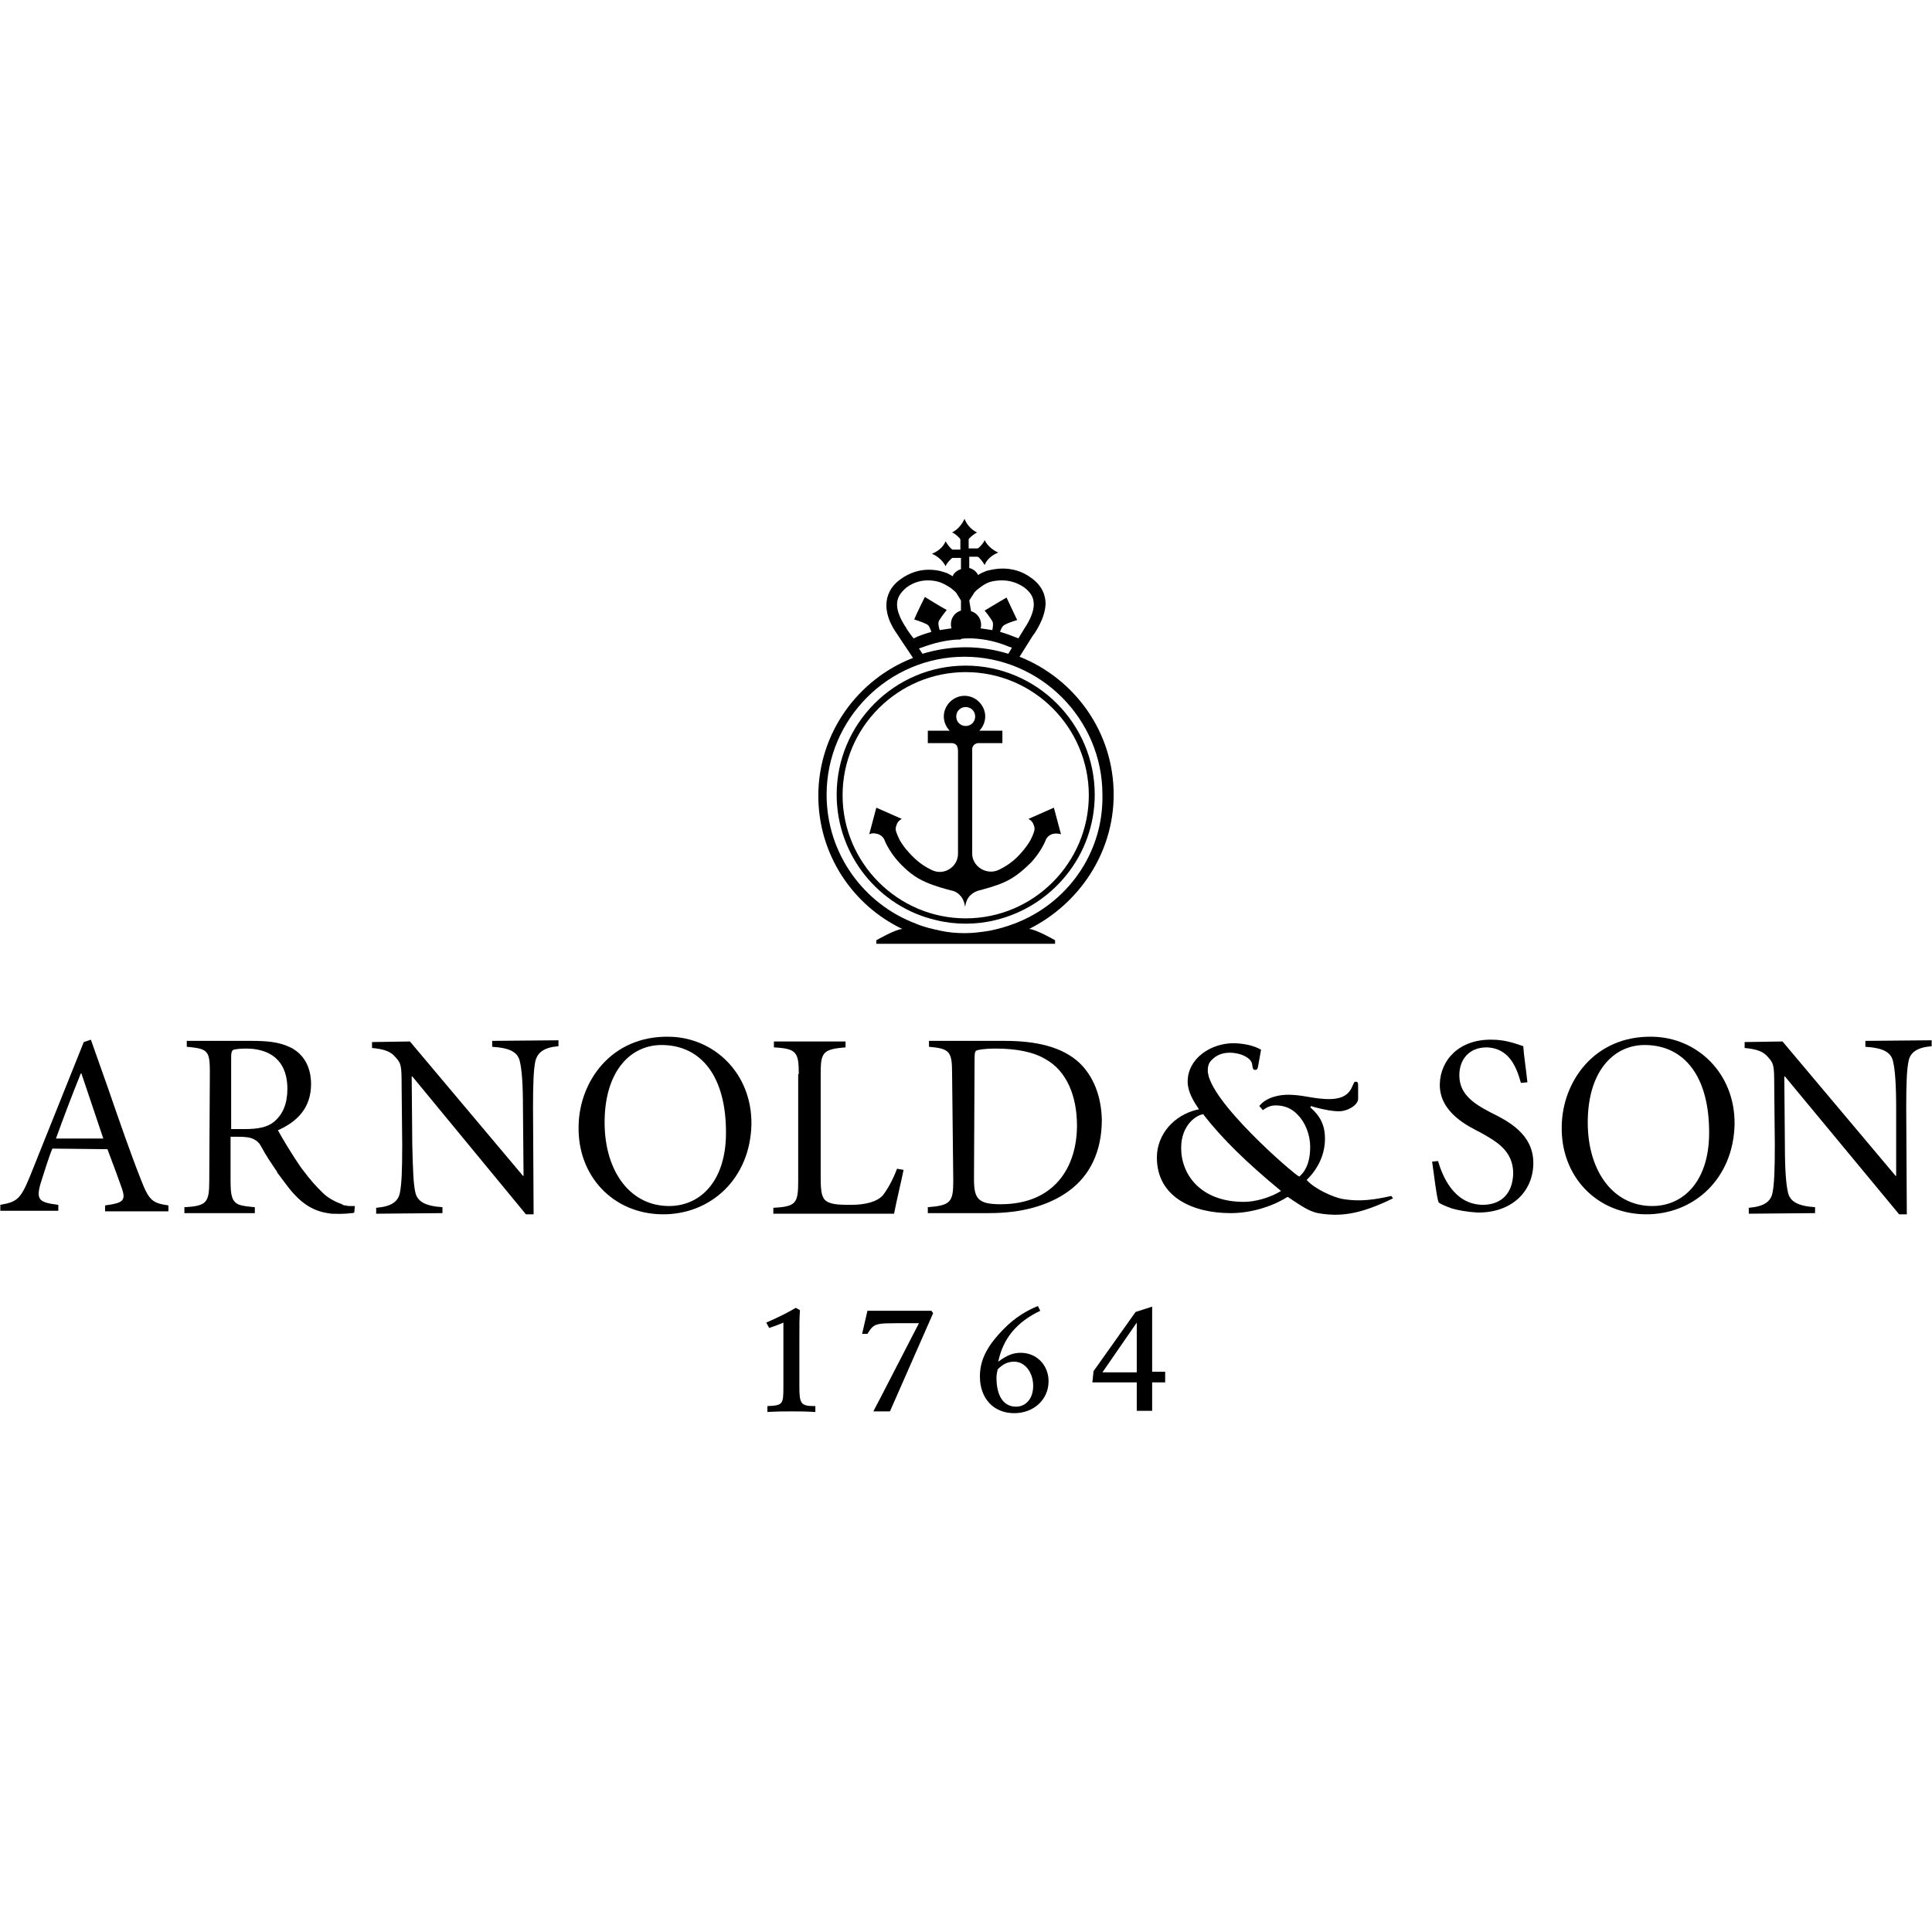 <?xml version="1.0" encoding="UTF-8" standalone="no"?>
<!DOCTYPE svg PUBLIC "-//W3C//DTD SVG 1.1//EN" "http://www.w3.org/Graphics/SVG/1.1/DTD/svg11.dtd">
<svg width="100%" height="100%" viewBox="0 0 1024 1024" version="1.1" xmlns="http://www.w3.org/2000/svg" xmlns:xlink="http://www.w3.org/1999/xlink" xml:space="preserve" xmlns:serif="http://www.serif.com/" style="fill-rule:evenodd;clip-rule:evenodd;stroke-linejoin:round;stroke-miterlimit:2;">
    <g transform="matrix(2.968,0,0,2.968,512,512)">
        <g id="arnold---son-logo.svg" serif:id="arnold-&amp;-son-logo.svg" transform="matrix(1,0,0,1,-172.5,-81.3)">
            <g transform="matrix(1.057,0,0,1.057,-9.886,-5.744)">
                <path d="M144.5,140.5C144.4,142 144.4,142.5 144.4,145.5L144.4,153.5C144.4,156.3 144.7,156.7 146.9,156.7L147.1,156.7L147.1,157.7C145.4,157.6 144.5,157.6 143.1,157.6C141.8,157.6 140.8,157.6 139,157.7L139,156.7C141.6,156.6 141.7,156.4 141.7,153.5L141.7,142.6C140.5,143.1 140.2,143.2 139.3,143.5L138.8,142.6C141.3,141.5 142.6,140.8 143.8,140.1L144.5,140.5Z" style="fill-rule:nonzero;"/>
                <path d="M166.7,140.6L167,141L159.7,157.6L156.9,157.6C157,157.4 157.4,156.6 158.1,155.3L164.6,142.7L160.7,142.7C158.1,142.7 157.3,142.8 156.7,143.4C156.4,143.7 156.2,144 155.9,144.5L155,144.5L155.9,140.6L166.7,140.6Z" style="fill-rule:nonzero;"/>
                <path d="M185.1,140.6C181.1,142.5 178.8,145.3 178,149.2C179.5,148.1 180.5,147.7 181.8,147.7C184.5,147.7 186.5,149.8 186.5,152.5C186.5,155.6 184,157.9 180.7,157.9C177.2,157.9 174.9,155.4 174.9,151.7C174.9,148.8 176.2,146.4 179.1,143.5C180.8,141.8 182.7,140.6 184.7,139.8L185.1,140.6ZM177.7,151.9C177.7,155 178.9,156.8 181,156.8C182.7,156.8 183.9,155.4 183.9,153.3C183.9,151 182.5,149.2 180.7,149.2C179.6,149.2 178.8,149.6 177.9,150.5C177.8,151 177.7,151.4 177.7,151.9Z" style="fill-rule:nonzero;"/>
                <path d="M201.2,140.8L204,139.9L204,150.9L206.2,150.9L206.2,152.7L204,152.7L204,157.5L201.4,157.5L201.4,152.7L193.9,152.7L194.1,150.8L201.2,140.8ZM201.4,142.6L195.6,151L201.4,151L201.4,142.6Z" style="fill-rule:nonzero;"/>
                <path d="M18.2,113.2C17.7,114.3 16.7,117.5 16.2,119.1C15.4,121.9 16,122.3 19.2,122.7L19.2,123.7L9.4,123.7L9.4,122.7C12.2,122.2 12.8,121.8 14.4,117.9L23.5,95.2L24.7,94.8L27.6,103C29.5,108.5 31.4,114 33.1,118.3C34.5,121.9 35,122.4 37.8,122.8L37.8,123.8L27.1,123.8L27.1,122.8C30.1,122.4 30.6,122 30,120.1C29.7,119.2 28.6,116.2 27.5,113.3L18.2,113.2ZM26.8,111.5L23.1,100.5L23,100.5C21.5,104.2 20.1,107.9 18.8,111.5L26.8,111.5Z" style="fill-rule:nonzero;"/>
                <path d="M77.2,102.6C77.2,99.1 77.1,98.8 76.2,97.8C75.4,96.8 74.3,96.4 72.2,96.2L72.2,95.2L78.6,95.1L97.7,117.8L97.8,117.8L97.7,106.4C97.7,102.2 97.5,99.9 97.2,98.6C96.9,97 95.7,96.2 92.5,96L92.5,95L103.7,94.9L103.7,95.9C101.3,96.1 100.2,96.9 99.8,98.4C99.5,99.8 99.4,102.1 99.4,106.3L99.5,124.3L98.2,124.3L79,101L78.9,101L79,112.5C79.1,116.8 79.2,119.2 79.5,120.5C79.8,122.1 81.1,122.9 84.1,123.1L84.1,124.1L72.9,124.2L72.9,123.2C75.4,123 76.6,122.2 76.9,120.7C77.2,119.3 77.3,116.9 77.3,112.6L77.2,102.6Z" style="fill-rule:nonzero;"/>
                <path d="M122.4,94.3C129.9,94.4 136.4,100.4 136.3,109.1C136.1,118.3 129.4,124.4 121.2,124.3C112.9,124.2 106.9,117.8 107.1,109.4C107.2,101.9 112.6,94.1 122.4,94.3ZM121.3,95.7C116.1,95.6 111.7,99.8 111.5,108.2C111.3,116.7 115.6,122.8 122.2,122.9C127.5,123 131.9,118.9 132,110.8C132.1,101 127.8,95.8 121.3,95.7Z" style="fill-rule:nonzero;"/>
                <path d="M144.3,100.6C144.3,96.9 143.9,96.3 140.1,96.1L140.1,95.1L152.2,95.1L152.2,96.1C148.3,96.4 148,97 148,100.6L148,118.2C148,120.5 148.2,121.6 149,122.1C149.9,122.7 151.5,122.7 153.2,122.7C155.5,122.7 157.5,122.2 158.5,121.1C159.2,120.2 160.1,118.7 160.9,116.6L162,116.8C161.7,118.4 160.7,122.5 160.4,124.2L140,124.2L140,123.2C143.9,123 144.2,122.4 144.2,118.6L144.2,100.6L144.3,100.6Z" style="fill-rule:nonzero;"/>
                <path d="M170.2,100.5C170.2,96.8 169.8,96.3 166.3,96L166.3,95L179.1,95C184.4,95 188.8,96 191.7,98.7C194,100.9 195.4,104.2 195.5,108.3C195.5,113.8 193.4,117.8 190,120.3C186.5,122.9 181.8,124.1 176.5,124.1L166.1,124.1L166.1,123.1C170,122.8 170.4,122.2 170.4,118.6L170.2,100.5ZM173.9,118.3C173.9,121.6 174.5,122.6 178.4,122.6C187.6,122.6 191.3,116.2 191.3,109.3C191.3,104.4 189.6,100.1 186,98.1C184,96.9 181.2,96.3 177.5,96.3C175.7,96.3 174.7,96.5 174.4,96.6C174.1,96.7 174,97 174,97.9L173.9,118.3Z" style="fill-rule:nonzero;"/>
                <path d="M309.1,102.6C309.1,99.1 309,98.8 308.1,97.8C307.3,96.8 306.2,96.4 304.1,96.2L304.1,95.2L310.5,95.1L329.6,117.8L329.7,117.8L329.7,106.4C329.7,102.2 329.5,99.9 329.2,98.6C328.9,97 327.7,96.2 324.5,96L324.5,95L335.7,94.9L335.7,95.9C333.3,96.1 332.1,96.9 331.8,98.4C331.5,99.8 331.4,102.1 331.4,106.3L331.5,124.3L330.2,124.3L310.9,101L310.8,101L310.9,112.5C310.9,116.8 311.1,119.2 311.4,120.5C311.7,122.1 313,122.9 316,123.1L316,124.1L304.8,124.2L304.8,123.2C307.3,123 308.5,122.2 308.8,120.7C309.1,119.3 309.2,116.9 309.2,112.6L309.1,102.6Z" style="fill-rule:nonzero;"/>
                <path d="M252.3,115.3C253,117.7 254.9,122.6 259.8,122.7C263,122.7 264.9,120.8 265,117.4C265,113.6 262.2,112 259.5,110.5C257.6,109.5 252.5,107.2 252.6,102.3C252.7,98.2 255.9,94.7 261.4,94.8C263.4,94.8 265,95.3 266.7,95.9C266.8,97.5 267.1,99.2 267.4,102L266.3,102.1C265.6,99.6 264.4,96.2 260.5,96.1C257.5,96.1 255.9,98.2 255.9,100.8C255.9,103.9 258.1,105.5 261.2,107.1C264,108.5 268.5,110.7 268.4,115.8C268.3,120.6 264.6,124.1 258.9,124C257.2,123.9 255.6,123.6 254.6,123.3C253.5,122.9 252.8,122.6 252.4,122.3C252,121.1 251.7,118.1 251.3,115.4L252.3,115.3Z" style="fill-rule:nonzero;"/>
                <path d="M288.5,94.3C296,94.4 302.5,100.4 302.4,109.1C302.2,118.3 295.5,124.4 287.3,124.3C279,124.2 273,117.8 273.2,109.4C273.3,101.9 278.7,94.1 288.5,94.3ZM287.4,95.7C282.2,95.6 277.8,99.8 277.6,108.2C277.4,116.7 281.7,122.8 288.3,122.9C293.6,123 298,118.9 298.1,110.8C298.2,101 293.9,95.8 287.4,95.7Z" style="fill-rule:nonzero;"/>
                <path d="M236.1,121.7C234.6,121.4 231.6,120.1 230.2,118.6L230.1,118.5L230.2,118.4C232.2,116.4 233.2,114 233.2,111.5C233.2,109.4 232.5,107.8 230.8,106.3L230.7,106.2L230.9,106L231.1,106.1C233.2,106.7 234.7,106.9 235.5,106.9C237.1,106.9 238.8,105.8 238.8,104.8L238.8,102.8C238.8,102.4 238.8,102.1 238.7,102C238.7,102 238.6,101.9 238.4,101.9C238.1,101.9 238.1,102.1 237.9,102.5C237.8,102.7 237.7,103 237.5,103.3C236.2,105.4 232.9,104.9 230,104.4C228.9,104.2 227.8,104.1 227,104.1C225.7,104.1 223.4,104.4 222.1,106L222.7,106.7C223.4,106.2 224,105.9 224.9,105.9C226.3,105.9 227.6,106.4 228.6,107.5C229.9,108.8 230.7,110.9 230.7,112.9C230.7,115 230.2,116.7 229,117.8L228.9,117.9L228.8,117.9C227.9,117.5 213.4,105 213.4,100C213.4,99.2 213.6,98.6 214.2,98.1C214.9,97.4 215.9,97 217.1,97C219,97 220.8,97.9 220.9,99C221,99.8 221.1,99.9 221.4,99.9C221.7,99.9 221.8,99.8 221.9,99.3L222.4,96.5C221.1,95.7 219.1,95.4 217.7,95.4C214,95.4 210,97.9 210,101.9C210,103.6 211,105.2 211.8,106.4L211.9,106.6L211.7,106.6C207.7,107.5 204.8,110.8 204.8,114.7C204.8,121.6 211.2,124.1 217.2,124.1L217.3,124.1C220.5,124.1 224.1,123.1 226.8,121.4L227,121.4C227.2,121.6 227.5,121.7 227.7,121.9C229.1,122.8 230.5,123.8 232,124.1C235.5,124.7 238.8,124.5 244.7,121.6L244.4,121.2C240.1,122.2 238,122 236.1,121.7ZM225.7,120.4C223.9,121.5 221.4,122.2 219.5,122.2C212.2,122.2 208.9,117.6 208.9,113.1C208.9,109.1 211.6,107.5 212.6,107.4L212.7,107.4L212.7,107.5C215.9,111.6 219.9,115.5 225.7,120.3L225.8,120.4L225.7,120.4Z" style="fill-rule:nonzero;"/>
                <path d="M69.3,122.9L68.5,122.9C68.2,122.9 68,122.9 67.8,122.8L67.6,122.8C67.4,122.8 67.3,122.7 67.1,122.6C67,122.6 67,122.5 66.9,122.5C66.8,122.5 66.7,122.4 66.6,122.4C65.9,122.1 64.8,121.6 63.8,120.6C62.6,119.4 62,118.8 60.2,116.4C58.8,114.4 57,111.4 56.3,110.1C59.7,108.6 61.9,106.2 61.9,102.3C61.9,99.6 60.8,97.6 59.1,96.5C58.7,96.2 58.2,96 57.7,95.8C56.2,95.2 54.4,95 51.9,95L40.9,95L40.9,96C42,96.1 42.8,96.2 43.4,96.4C44.7,96.9 44.8,97.9 44.8,100.4L44.7,118.6C44.7,122.3 44.3,122.9 40.5,123.1L40.5,124.1L52.4,124.1L52.4,123.1C51.3,123 50.4,122.9 49.8,122.7C48.5,122.2 48.3,121.1 48.3,118.6L48.3,111.2L49.6,111.2C50.8,111.2 51.6,111.3 52.2,111.6C52.8,111.9 53.2,112.3 53.5,112.9C54.3,114.4 55.2,115.7 56.2,117.2L56.2,117.3L56.3,117.4C56.5,117.7 56.7,117.9 56.9,118.2C57.2,118.6 57.5,119 57.8,119.4C59.9,122.2 62,123.7 64.7,124.1C64.9,124.1 65.1,124.2 65.4,124.2C66,124.2 67.1,124.3 68.7,124.1C68.9,124.1 69,124.1 69.2,124L69.3,122.9ZM55.6,108.7C54.5,109.6 52.9,109.9 50.7,109.9L48.4,109.9L48.4,97.7C48.4,96.8 48.6,96.6 48.8,96.5C49.2,96.4 49.8,96.3 51,96.3C52.2,96.3 53.3,96.5 54.3,96.9C56.5,97.8 57.9,99.8 57.9,103.1C57.9,105.5 57.2,107.4 55.6,108.7Z" style="fill-rule:nonzero;"/>
                <g>
                    <path d="M187.4,55.6L183.1,57.5C183.1,57.5 183.7,57.8 183.9,58.3C184,58.6 184.3,59 184,59.8C183.7,60.6 183.5,61.2 182.4,62.6C181.3,64 180,65.2 178.1,66.1C176,67.1 173.6,65.5 173.6,63.4L173.6,46C173.6,46 173.5,45.4 173.9,45C174.3,44.6 174.9,44.7 174.9,44.7L178.7,44.7L178.7,42.6L174.8,42.6C175.4,42 175.8,41.1 175.8,40.2C175.8,38.3 174.2,36.7 172.3,36.7C170.4,36.7 168.8,38.3 168.8,40.2C168.8,41.1 169.2,42 169.8,42.6L166.1,42.6L166.1,44.7L169.9,44.7C169.9,44.7 170.5,44.6 170.9,45C171.2,45.3 171.2,46 171.2,46L171.2,63.4C171.2,65.6 168.8,67.2 166.7,66.1C164.8,65.2 163.6,64 162.4,62.6C161.3,61.2 161.1,60.6 160.8,59.8C160.5,59 160.8,58.7 160.9,58.3C161.1,57.8 161.7,57.5 161.7,57.5L157.4,55.6L156.2,60.1C156.2,60.1 156.7,59.8 157.4,60C158.1,60.1 158.6,60.6 158.8,61.1C159,61.7 159.9,63.4 161.2,64.8C162.5,66.2 163.9,67.4 165.8,68.2C167.1,68.8 169.3,69.4 170.1,69.6C170.1,69.6 171,69.7 171.7,70.6C172.3,71.3 172.4,72.4 172.4,72.4C172.4,72.4 172.5,71.3 173.1,70.6C173.8,69.8 174.7,69.6 174.7,69.6C175.5,69.4 177.7,68.8 179,68.2C180.8,67.4 182.2,66.2 183.6,64.8C184.9,63.4 185.8,61.7 186,61.1C186.2,60.6 186.7,60.1 187.4,60C188.1,59.9 188.6,60.1 188.6,60.1L187.4,55.6ZM172.5,41.8C171.6,41.8 170.9,41.1 170.9,40.2C170.9,39.3 171.6,38.6 172.5,38.6C173.4,38.6 174.1,39.3 174.1,40.2C174.1,41.1 173.4,41.8 172.5,41.8Z" style="fill-rule:nonzero;"/>
                    <path d="M172.5,31.6C160.5,31.6 150.7,41.4 150.7,53.4C150.7,63.7 157.9,72.4 167.5,74.6C169.1,75 170.8,75.2 172.5,75.2C174.2,75.2 175.9,75 177.5,74.6C187.1,72.3 194.3,63.7 194.3,53.4C194.3,41.4 184.5,31.6 172.5,31.6ZM172.5,74.3C161,74.3 151.7,64.9 151.7,53.5C151.7,42 161.1,32.7 172.5,32.7C184,32.7 193.3,42.1 193.3,53.5C193.3,64.9 184,74.3 172.5,74.3Z" style="fill-rule:nonzero;"/>
                    <path d="M197.5,53.4C197.5,42.8 190.9,33.8 181.6,30.1L183.8,26.6C184,26.3 184.1,26.2 184.1,26.2C185,24.8 185.9,23.1 186,21.2C186,19.6 185.3,18 183.6,16.8C182,15.6 180.3,15.2 178.7,15.2C177.7,15.2 176.8,15.4 176,15.6C175.5,15.8 175,16 174.6,16.3C174.3,15.7 173.8,15.3 173.1,15.1L173.1,13.2L174.5,13.2C174.6,13.2 174.6,13.3 174.7,13.3C175.1,13.7 175.4,14.1 175.7,14.6C176.1,13.6 177,12.9 178,12.5C177.1,12.1 176.2,11.4 175.7,10.4C175.5,10.9 175.1,11.3 174.7,11.7C174.6,11.7 174.6,11.8 174.5,11.8L173,11.8L173,10.3C173,10.2 173.1,10.1 173.1,10.1C173.5,9.7 173.9,9.4 174.4,9.1C173.4,8.6 172.7,7.8 172.3,6.8C171.9,7.7 171.2,8.6 170.2,9.1C170.7,9.3 171.1,9.7 171.5,10.1C171.5,10.2 171.6,10.2 171.6,10.3L171.6,12L170.3,12C170.2,12 170.2,11.9 170.1,11.9C169.7,11.5 169.4,11.1 169.1,10.6C168.7,11.6 167.8,12.3 166.8,12.7C167.7,13.1 168.6,13.8 169.1,14.8C169.3,14.3 169.7,13.9 170.1,13.5C170.2,13.5 170.2,13.4 170.3,13.4L171.7,13.4L171.7,15.3C171.1,15.5 170.5,15.9 170.3,16.5C169.8,16.2 169.3,15.9 168.8,15.8C168,15.5 167.1,15.4 166.2,15.4C164.7,15.4 163,15.9 161.5,17C159.8,18.2 159.1,19.8 159.1,21.4C159.1,23.3 160,25 161,26.4C161,26.4 162.1,28.1 163,29.4L163.6,30.3C154.3,33.9 147.6,43 147.6,53.6C147.6,63.5 153.4,72.1 161.8,76.1C160.7,76.1 157.4,78 157.4,78L157.4,78.6L187.6,78.6L187.6,78C187.6,78 184.3,76.1 183.2,76.1C191.6,71.9 197.5,63.3 197.5,53.4ZM173.1,20.6L174,19.2C174.1,19.1 174.1,19.1 174.2,19C174.3,18.9 174.5,18.7 174.8,18.5C175.3,18.1 175.9,17.7 176.5,17.5C177.1,17.3 177.9,17.2 178.6,17.2C179.8,17.2 181.1,17.5 182.4,18.4C183.7,19.4 184,20.3 184,21.3C184,22.5 183.3,24 182.5,25.2C182.5,25.2 182,26 181.4,27C180.4,26.6 179.4,26.2 178.3,25.9C178.5,25.3 178.7,24.9 179.1,24.7C179.8,24.3 181.2,23.9 181.2,23.9C180.8,23.1 179.4,20.1 179.4,20.1C179.4,20.1 176.5,21.8 175.7,22.3C175.7,22.3 176.6,23.4 177,24.1C177.2,24.5 177.1,25 177,25.6C176.3,25.5 175.7,25.4 175,25.3C175.1,25.1 175.1,24.9 175.1,24.7C175.1,23.6 174.4,22.7 173.4,22.4L173.1,20.6ZM173.3,27C173.3,27 173.4,27 173.3,27L173.6,27C175.8,27.1 177.9,27.6 179.8,28.4L180.1,28.5C180.2,28.5 180.2,28.5 180.3,28.6L179.7,29.6C177.4,28.9 175,28.5 172.5,28.5C170,28.5 167.5,28.9 165.2,29.6L164.6,28.7L165.2,28.5C167.1,27.8 169.1,27.3 171.1,27.2L171.6,27.2C171.7,27 172.4,27 173.3,27ZM162.6,25.5C162.5,25.4 162.5,25.3 162.5,25.3C161.6,24 160.9,22.5 160.9,21.3C160.9,20.3 161.3,19.4 162.5,18.4C163.7,17.5 165,17.2 166.1,17.2C166.8,17.2 167.5,17.3 168.1,17.5C168.7,17.7 169.4,18.1 170,18.5C170.2,18.7 170.4,18.8 170.6,19C170.7,19.1 170.8,19.2 170.9,19.3L171.7,20.6L171.7,22.3C170.7,22.6 170,23.5 170,24.6C170,24.8 170,25 170.1,25.3C169.4,25.4 168.8,25.5 168.1,25.6C167.9,24.9 167.8,24.4 168,24C168.4,23.3 169.3,22.2 169.3,22.2C168.5,21.8 165.6,20 165.6,20C165.6,20 164.1,23 163.8,23.8C163.8,23.8 165.1,24.2 165.9,24.6C166.3,24.8 166.5,25.3 166.7,25.9C165.7,26.2 164.7,26.5 163.7,27C163.2,26.4 162.8,25.8 162.6,25.5ZM180.7,75.2C179.4,75.7 178,76.1 176.5,76.4C175.2,76.6 173.8,76.8 172.4,76.8C171,76.8 169.7,76.7 168.3,76.4C166.9,76.1 165.5,75.8 164.1,75.2C155.3,71.9 149,63.4 149,53.4C149,40.6 159.5,30.1 172.3,30.1C185.1,30.1 195.6,40.6 195.6,53.4C195.8,63.4 189.5,71.9 180.7,75.2Z" style="fill-rule:nonzero;"/>
                </g>
            </g>
        </g>
        <g id="arnold---son-logo.svg1" serif:id="arnold-&amp;-son-logo.svg">
        </g>
    </g>
</svg>
